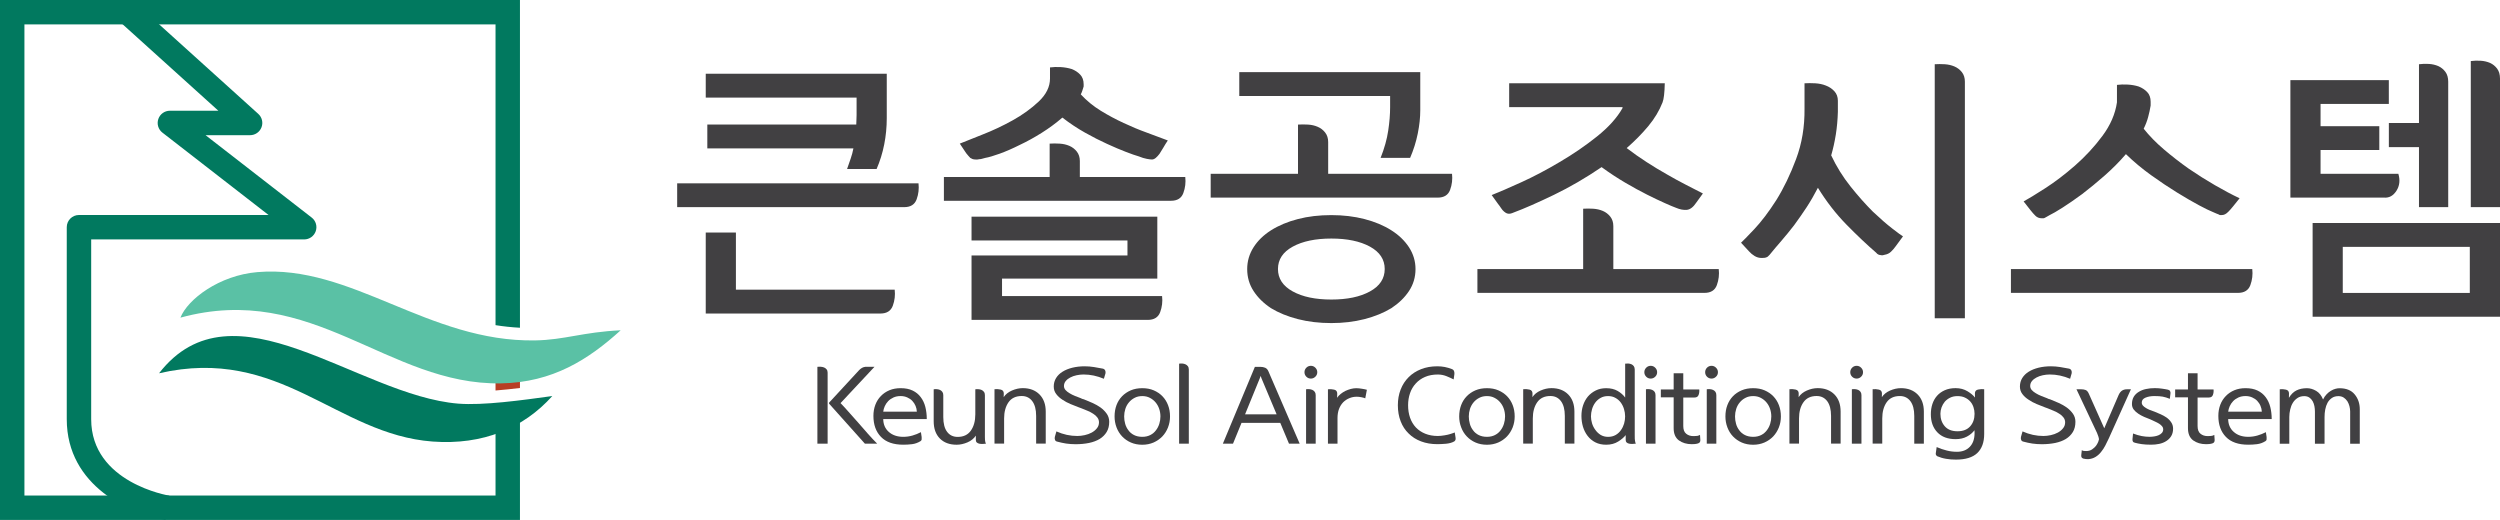 <?xml version="1.0" encoding="utf-8"?>
<!-- Generator: Adobe Illustrator 16.0.0, SVG Export Plug-In . SVG Version: 6.00 Build 0)  -->
<!DOCTYPE svg PUBLIC "-//W3C//DTD SVG 1.1//EN" "http://www.w3.org/Graphics/SVG/1.1/DTD/svg11.dtd">
<svg version="1.1" id="Layer_1" xmlns="http://www.w3.org/2000/svg" xmlns:xlink="http://www.w3.org/1999/xlink" x="0px" y="0px"
	 width="109.201px" height="22.705px" viewBox="0 0 109.201 22.705" enable-background="new 0 0 109.201 22.705"
	 xml:space="preserve">
<path fill="#414042" d="M29.579,8.008h10.542c0.027,0.24,0,0.474-0.083,0.7c-0.084,0.227-0.264,0.34-0.541,0.34h-9.918V8.008z
	 M30.896,6.482V5.441h6.506c0-0.064,0.002-0.129,0.007-0.194c0.005-0.065,0.007-0.139,0.007-0.222V4.262h-6.589v-1.04h7.907v1.942
	c0,0.388-0.037,0.77-0.111,1.144c-0.074,0.375-0.185,0.733-0.333,1.075H37c0.055-0.157,0.108-0.31,0.159-0.458
	c0.051-0.147,0.09-0.295,0.118-0.443H30.896z M32.145,12.654h6.936c0.027,0.24,0,0.475-0.083,0.701
	c-0.084,0.226-0.264,0.34-0.541,0.34h-7.63v-3.538h1.318V12.654z"/>
<path fill="#414042" d="M47.168,7.036V7.73h4.605c0.027,0.241,0,0.474-0.084,0.7c-0.083,0.228-0.263,0.34-0.54,0.34H41.23V7.73
	h4.619V6.274c0.139-0.01,0.285-0.01,0.437,0c0.153,0.009,0.294,0.041,0.424,0.097c0.129,0.055,0.238,0.139,0.325,0.249
	C47.123,6.731,47.168,6.87,47.168,7.036 M47.334,3.68v0.097c-0.019,0.065-0.037,0.125-0.056,0.18
	c-0.018,0.056-0.041,0.111-0.069,0.166c0.259,0.278,0.55,0.516,0.874,0.715c0.324,0.199,0.657,0.377,0.998,0.534
	c0.333,0.157,0.666,0.296,0.999,0.416c0.333,0.121,0.643,0.236,0.93,0.347c-0.075,0.111-0.139,0.215-0.194,0.312
	c-0.056,0.097-0.112,0.188-0.167,0.271c-0.055,0.074-0.111,0.134-0.166,0.18c-0.056,0.046-0.111,0.069-0.167,0.069
	c-0.046,0-0.12-0.009-0.222-0.028c-0.102-0.018-0.222-0.055-0.36-0.111c-0.13-0.036-0.315-0.101-0.556-0.194
	c-0.24-0.092-0.513-0.208-0.817-0.347c-0.306-0.138-0.627-0.302-0.965-0.492c-0.337-0.189-0.668-0.409-0.991-0.659
	c-0.278,0.241-0.579,0.463-0.902,0.666c-0.324,0.204-0.643,0.379-0.957,0.527c-0.315,0.158-0.606,0.285-0.874,0.382
	c-0.268,0.097-0.481,0.159-0.639,0.187c-0.064,0.018-0.115,0.032-0.152,0.041c-0.037,0.01-0.069,0.014-0.097,0.014
	c-0.037,0.01-0.067,0.014-0.09,0.014h-0.077c-0.055,0-0.102-0.007-0.138-0.021c-0.037-0.015-0.07-0.031-0.097-0.049
	c-0.028-0.028-0.056-0.058-0.083-0.09c-0.028-0.033-0.061-0.072-0.098-0.118l-0.277-0.416c0.222-0.093,0.552-0.224,0.992-0.396
	c0.439-0.171,0.876-0.376,1.31-0.617c0.435-0.24,0.817-0.516,1.145-0.825c0.328-0.31,0.493-0.645,0.493-1.006V2.945
	c0.138-0.019,0.293-0.023,0.464-0.015c0.171,0.01,0.33,0.038,0.479,0.084c0.147,0.055,0.272,0.136,0.374,0.243
	C47.283,3.363,47.334,3.504,47.334,3.68 M50.136,13.973h-7.699v-2.815h6.811v-0.653h-6.811v-1.04h8.115v2.705h-6.783v0.763h6.991
	c0.028,0.24,0,0.475-0.083,0.7C50.594,13.859,50.413,13.973,50.136,13.973"/>
<path fill="#414042" d="M58.015,6.205v1.387h5.41c0.026,0.241,0,0.474-0.084,0.701c-0.084,0.226-0.264,0.339-0.541,0.339h-9.917
	v-1.04h3.814v-2.15c0.139-0.009,0.285-0.009,0.438,0c0.152,0.009,0.293,0.041,0.422,0.097c0.131,0.055,0.24,0.139,0.326,0.25
	C57.97,5.899,58.015,6.039,58.015,6.205 M62.038,3.152v1.665c0,0.314-0.036,0.654-0.11,1.019c-0.074,0.366-0.186,0.72-0.334,1.061
	h-1.289c0.166-0.416,0.276-0.811,0.332-1.186c0.057-0.374,0.084-0.718,0.084-1.033V4.192h-6.589v-1.04H62.038z M58.154,9.396
	c0.518,0,1.001,0.057,1.449,0.173c0.449,0.116,0.84,0.28,1.173,0.492c0.323,0.204,0.58,0.451,0.771,0.742
	c0.188,0.292,0.283,0.609,0.283,0.95c0,0.353-0.095,0.672-0.283,0.957c-0.19,0.287-0.447,0.537-0.771,0.75
	c-0.333,0.203-0.724,0.362-1.173,0.479c-0.448,0.115-0.932,0.173-1.449,0.173c-0.527,0-1.016-0.058-1.463-0.173
	c-0.449-0.116-0.84-0.275-1.174-0.479c-0.322-0.213-0.577-0.463-0.762-0.75c-0.185-0.285-0.277-0.604-0.277-0.957
	c0-0.341,0.092-0.658,0.277-0.95c0.185-0.291,0.44-0.538,0.762-0.742c0.334-0.212,0.725-0.376,1.174-0.492
	C57.138,9.452,57.626,9.396,58.154,9.396 M58.154,13.084c0.693,0,1.255-0.117,1.686-0.354c0.43-0.235,0.645-0.563,0.645-0.979
	c0-0.416-0.215-0.742-0.645-0.978c-0.431-0.235-0.992-0.353-1.686-0.353s-1.256,0.118-1.686,0.353
	c-0.431,0.236-0.646,0.562-0.646,0.978c0,0.416,0.215,0.743,0.646,0.979C56.898,12.967,57.46,13.084,58.154,13.084"/>
<path fill="#414042" d="M70.471,9.88v1.874h4.604c0.029,0.239,0,0.473-0.082,0.699c-0.083,0.227-0.264,0.34-0.541,0.34h-9.918
	v-1.039h4.619V9.117c0.139-0.009,0.285-0.009,0.437,0c0.153,0.01,0.293,0.042,0.423,0.097c0.131,0.056,0.238,0.139,0.326,0.25
	C70.427,9.575,70.471,9.714,70.471,9.88 M65.921,3.638h6.797c-0.009,0.416-0.042,0.693-0.097,0.833
	c-0.14,0.36-0.347,0.707-0.624,1.04c-0.278,0.333-0.592,0.651-0.943,0.957c0.277,0.212,0.566,0.416,0.867,0.61
	c0.3,0.194,0.598,0.375,0.895,0.541c0.287,0.166,0.565,0.319,0.838,0.458c0.273,0.139,0.517,0.264,0.729,0.374l-0.292,0.403
	c-0.129,0.194-0.266,0.298-0.408,0.312C73.54,9.18,73.379,9.15,73.205,9.075c-0.102-0.036-0.262-0.104-0.479-0.201
	c-0.219-0.097-0.475-0.219-0.771-0.367c-0.296-0.148-0.617-0.324-0.964-0.527C70.646,7.777,70.3,7.55,69.958,7.3
	c-0.694,0.472-1.391,0.877-2.088,1.214c-0.699,0.337-1.283,0.594-1.756,0.77c-0.102,0.046-0.185,0.062-0.248,0.048
	c-0.065-0.014-0.12-0.044-0.168-0.09c-0.045-0.037-0.09-0.088-0.131-0.152c-0.041-0.065-0.086-0.125-0.131-0.181l-0.279-0.388
	c0.306-0.12,0.734-0.305,1.283-0.555c0.551-0.25,1.112-0.546,1.687-0.888c0.583-0.342,1.126-0.714,1.629-1.116
	c0.505-0.403,0.877-0.817,1.117-1.242V4.679h-4.952V3.638z"/>
<path fill="#414042" d="M80.279,4.401v0.486c-0.01,0.342-0.039,0.673-0.09,0.992c-0.051,0.318-0.118,0.622-0.202,0.908
	c0.231,0.49,0.514,0.944,0.846,1.36c0.333,0.416,0.657,0.781,0.972,1.095c0.324,0.306,0.607,0.553,0.854,0.743
	c0.245,0.189,0.398,0.303,0.464,0.339l-0.317,0.431c-0.065,0.092-0.136,0.173-0.209,0.242c-0.074,0.07-0.166,0.114-0.277,0.132
	c-0.028,0.009-0.057,0.016-0.083,0.021c-0.028,0.004-0.056,0.002-0.083-0.007c-0.028,0-0.061-0.007-0.098-0.021
	c-0.037-0.014-0.074-0.044-0.111-0.09c-0.396-0.342-0.827-0.749-1.29-1.221c-0.462-0.471-0.879-1.008-1.248-1.609
	c-0.158,0.305-0.324,0.592-0.499,0.86c-0.178,0.268-0.357,0.527-0.541,0.777c-0.186,0.24-0.371,0.467-0.555,0.68
	c-0.186,0.213-0.357,0.416-0.514,0.61l-0.084,0.083c-0.046,0.028-0.09,0.044-0.132,0.049c-0.041,0.004-0.085,0.007-0.131,0.007
	c-0.11,0-0.213-0.028-0.306-0.084c-0.092-0.055-0.176-0.124-0.25-0.208l-0.346-0.374c0.082-0.074,0.277-0.273,0.582-0.596
	c0.305-0.324,0.625-0.745,0.957-1.263c0.323-0.518,0.612-1.116,0.866-1.796c0.255-0.68,0.377-1.413,0.368-2.199v-1.11
	c0.139-0.009,0.294-0.009,0.465,0c0.171,0.01,0.326,0.042,0.465,0.098c0.147,0.055,0.272,0.138,0.374,0.249
	C80.228,4.096,80.279,4.235,80.279,4.401 M85.827,3.569v10.333h-1.317V2.806c0.139-0.009,0.284-0.009,0.438,0
	c0.152,0.01,0.293,0.042,0.422,0.097c0.13,0.056,0.239,0.139,0.327,0.25C85.783,3.264,85.827,3.402,85.827,3.569"/>
<path fill="#414042" d="M87.838,11.753H98.38c0.027,0.241,0,0.474-0.083,0.7c-0.084,0.227-0.265,0.34-0.541,0.34h-9.918V11.753z
	 M93.941,4.443V4.61c-0.027,0.166-0.063,0.334-0.11,0.506c-0.046,0.171-0.111,0.34-0.194,0.506c0.241,0.305,0.534,0.606,0.881,0.902
	c0.346,0.295,0.711,0.578,1.09,0.846c0.379,0.259,0.76,0.499,1.144,0.721s0.741,0.412,1.075,0.569
	c-0.111,0.138-0.205,0.256-0.284,0.353s-0.146,0.174-0.202,0.229c-0.055,0.056-0.105,0.096-0.152,0.118
	c-0.045,0.023-0.097,0.035-0.151,0.035h-0.063c-0.013,0-0.033-0.009-0.062-0.028c-0.028-0.009-0.063-0.023-0.104-0.041
	c-0.042-0.019-0.095-0.042-0.16-0.07c-0.119-0.046-0.318-0.143-0.597-0.291c-0.276-0.148-0.596-0.333-0.956-0.555
	c-0.361-0.222-0.738-0.474-1.131-0.756c-0.393-0.282-0.762-0.589-1.104-0.922c-0.285,0.333-0.599,0.647-0.936,0.943
	s-0.664,0.564-0.979,0.805c-0.314,0.23-0.599,0.427-0.853,0.589c-0.255,0.162-0.442,0.27-0.562,0.326
	c-0.065,0.037-0.113,0.065-0.146,0.083c-0.032,0.019-0.058,0.033-0.077,0.042c-0.018,0.009-0.037,0.014-0.055,0.014h-0.07
	c-0.055,0-0.105-0.009-0.152-0.028s-0.088-0.046-0.125-0.084c-0.036-0.036-0.071-0.073-0.104-0.11
	c-0.031-0.037-0.068-0.079-0.104-0.125l-0.305-0.389c0.202-0.11,0.518-0.302,0.942-0.575s0.86-0.604,1.304-0.992
	c0.444-0.389,0.842-0.818,1.193-1.29c0.352-0.472,0.564-0.962,0.638-1.47V3.708c0.14-0.019,0.294-0.023,0.466-0.014
	c0.17,0.009,0.33,0.037,0.478,0.083c0.147,0.056,0.272,0.137,0.375,0.243C93.89,4.125,93.941,4.267,93.941,4.443"/>
<path fill="#414042" d="M104.345,3.499V4.54h-2.982v0.971h2.566v1.04h-2.566v1.04h3.398c0.084,0.278,0.055,0.526-0.083,0.742
	c-0.14,0.218-0.319,0.317-0.541,0.299h-4.092V3.499H104.345z M101.016,9.742h8.185v4.092h-8.185V9.742z M107.882,10.782h-5.549
	v2.012h5.549V10.782z M106.939,3.569v5.479h-1.277V6.426h-1.316V5.372h1.316V2.806c0.141-0.019,0.283-0.023,0.432-0.014
	c0.148,0.009,0.286,0.041,0.416,0.097c0.12,0.056,0.222,0.139,0.305,0.249C106.897,3.249,106.939,3.393,106.939,3.569 M109.201,3.43
	v5.618h-1.276V2.667c0.138-0.018,0.282-0.023,0.43-0.014c0.147,0.009,0.286,0.042,0.416,0.097c0.12,0.056,0.222,0.139,0.306,0.25
	C109.158,3.111,109.201,3.254,109.201,3.43"/>
<path fill="#414042" d="M36.151,16.279v3.101h-0.447v-3.356c0.047-0.006,0.096-0.008,0.149-0.004
	c0.053,0.004,0.101,0.014,0.145,0.032s0.08,0.048,0.11,0.084C36.137,16.173,36.151,16.221,36.151,16.279 M36.212,17.609
	c0-0.004,0.001-0.008,0.002-0.013c0.002-0.005,0.004-0.01,0.008-0.016l1.309-1.417c0.037-0.037,0.077-0.068,0.121-0.094
	c0.044-0.024,0.094-0.041,0.149-0.047h0.397l-1.483,1.586c0.134,0.14,0.267,0.285,0.399,0.436c0.132,0.15,0.265,0.3,0.399,0.449
	c0.133,0.152,0.266,0.304,0.398,0.455c0.132,0.15,0.267,0.293,0.403,0.431h-0.536l-1.556-1.739
	c-0.004-0.003-0.006-0.007-0.008-0.011C36.213,17.625,36.212,17.617,36.212,17.609"/>
<path fill="#414042" d="M40.226,18.877l0.032,0.213c0.003,0.041,0.003,0.076,0,0.105c-0.003,0.029-0.019,0.055-0.047,0.073
	c-0.118,0.073-0.242,0.118-0.373,0.134c-0.13,0.016-0.258,0.023-0.382,0.023c-0.428,0-0.753-0.112-0.974-0.34
	c-0.221-0.227-0.331-0.533-0.331-0.918c0-0.175,0.028-0.336,0.084-0.484c0.056-0.149,0.137-0.277,0.242-0.383
	c0.103-0.108,0.228-0.193,0.374-0.254s0.309-0.09,0.489-0.09c0.205,0,0.38,0.034,0.524,0.104c0.144,0.069,0.262,0.165,0.352,0.286
	c0.093,0.121,0.161,0.264,0.203,0.429c0.041,0.164,0.063,0.342,0.063,0.53H38.58c0.003,0.234,0.084,0.422,0.245,0.563
	c0.16,0.141,0.37,0.213,0.631,0.213c0.14,0,0.274-0.02,0.403-0.057C39.988,18.988,40.109,18.938,40.226,18.877 M38.58,17.981h1.468
	c-0.003-0.087-0.022-0.171-0.056-0.251c-0.034-0.082-0.082-0.154-0.144-0.221c-0.059-0.062-0.132-0.111-0.219-0.15
	c-0.088-0.039-0.184-0.059-0.289-0.059c-0.118,0-0.223,0.021-0.315,0.063c-0.091,0.042-0.169,0.096-0.231,0.161
	s-0.111,0.14-0.147,0.219C38.612,17.824,38.588,17.903,38.58,17.981"/>
<path fill="#414042" d="M43.021,17.259v1.836c0,0.047,0.001,0.086,0.004,0.117c0.004,0.03,0.007,0.056,0.01,0.075
	c0.003,0.021,0.007,0.039,0.014,0.054c0.006,0.013,0.012,0.026,0.019,0.039c-0.047,0.006-0.097,0.01-0.15,0.012
	c-0.053,0.001-0.101-0.003-0.144-0.012c-0.044-0.011-0.079-0.026-0.107-0.052c-0.028-0.024-0.042-0.063-0.042-0.111v-0.188
	c-0.087,0.129-0.21,0.227-0.368,0.295c-0.159,0.067-0.316,0.102-0.471,0.102c-0.308,0-0.552-0.09-0.732-0.271
	c-0.18-0.183-0.27-0.434-0.27-0.754v-1.397c0.043-0.007,0.089-0.009,0.137-0.005c0.048,0.004,0.094,0.014,0.138,0.033
	c0.04,0.019,0.074,0.045,0.102,0.084c0.028,0.037,0.042,0.084,0.042,0.144v0.956c0,0.283,0.055,0.498,0.166,0.645
	c0.11,0.148,0.264,0.223,0.464,0.223c0.254,0,0.446-0.092,0.575-0.275c0.129-0.184,0.194-0.42,0.194-0.709v-1.095
	c0.043-0.007,0.088-0.009,0.137-0.005c0.048,0.004,0.094,0.014,0.137,0.033c0.041,0.019,0.075,0.045,0.103,0.084
	C43.007,17.152,43.021,17.199,43.021,17.259"/>
<path fill="#414042" d="M43.846,17.189l-0.005,0.158c0.084-0.125,0.205-0.221,0.361-0.289c0.158-0.068,0.315-0.104,0.474-0.104
	c0.304,0,0.547,0.093,0.729,0.275c0.182,0.184,0.273,0.434,0.273,0.75v1.399h-0.419v-1.212c0-0.28-0.057-0.494-0.169-0.643
	c-0.112-0.149-0.265-0.225-0.461-0.225c-0.258,0-0.45,0.092-0.578,0.275c-0.127,0.183-0.191,0.42-0.191,0.707v1.097h-0.42v-2.377
	c0.094-0.009,0.185-0.004,0.273,0.017C43.802,17.039,43.846,17.096,43.846,17.189"/>
<path fill="#414042" d="M46.182,19.291c-0.05-0.01-0.083-0.034-0.098-0.075c-0.016-0.04-0.019-0.083-0.009-0.13l0.069-0.242
	c0.153,0.068,0.305,0.118,0.455,0.151c0.151,0.032,0.302,0.049,0.455,0.049c0.105,0,0.214-0.013,0.326-0.037
	c0.112-0.024,0.214-0.062,0.307-0.112c0.09-0.05,0.166-0.111,0.226-0.187c0.061-0.074,0.091-0.161,0.091-0.261
	c0-0.077-0.023-0.147-0.07-0.209c-0.046-0.063-0.107-0.117-0.181-0.164c-0.075-0.049-0.158-0.094-0.25-0.131
	c-0.091-0.037-0.182-0.073-0.273-0.111l-0.102-0.037c-0.115-0.044-0.237-0.091-0.366-0.145c-0.129-0.053-0.247-0.117-0.356-0.191
	c-0.109-0.07-0.199-0.152-0.27-0.247c-0.072-0.093-0.108-0.201-0.108-0.326c0-0.139,0.034-0.264,0.103-0.375
	c0.068-0.11,0.163-0.202,0.284-0.276c0.121-0.076,0.264-0.133,0.429-0.174C47.009,16.021,47.187,16,47.379,16
	c0.139,0,0.276,0.012,0.407,0.033c0.133,0.021,0.262,0.046,0.39,0.07c0.047,0.012,0.079,0.039,0.098,0.078
	c0.018,0.041,0.023,0.084,0.014,0.127l-0.07,0.237c-0.146-0.062-0.293-0.108-0.441-0.14c-0.147-0.031-0.296-0.047-0.445-0.047
	c-0.103,0-0.204,0.012-0.305,0.033c-0.101,0.021-0.194,0.053-0.277,0.098c-0.081,0.041-0.147,0.093-0.199,0.156
	c-0.051,0.063-0.077,0.135-0.077,0.217c0,0.064,0.023,0.123,0.068,0.175c0.045,0.051,0.105,0.098,0.18,0.142
	c0.071,0.043,0.151,0.084,0.24,0.119c0.088,0.035,0.175,0.068,0.259,0.1c0.008,0.006,0.019,0.013,0.03,0.017
	c0.011,0.005,0.022,0.009,0.034,0.012c0.013,0.003,0.024,0.007,0.036,0.009c0.01,0.004,0.02,0.006,0.03,0.01
	c0.118,0.047,0.242,0.099,0.371,0.156c0.128,0.057,0.247,0.125,0.356,0.202c0.105,0.078,0.194,0.169,0.266,0.271
	c0.071,0.103,0.107,0.219,0.107,0.35c0,0.174-0.038,0.323-0.112,0.445c-0.075,0.123-0.177,0.225-0.308,0.306
	c-0.13,0.077-0.285,0.136-0.464,0.173c-0.178,0.036-0.373,0.055-0.584,0.055c-0.143,0-0.281-0.01-0.415-0.029
	C46.435,19.354,46.306,19.324,46.182,19.291"/>
<path fill="#414042" d="M48.685,18.191c0-0.178,0.027-0.342,0.083-0.492s0.137-0.279,0.243-0.389
	c0.105-0.109,0.233-0.195,0.382-0.26c0.149-0.063,0.316-0.094,0.503-0.094c0.184,0,0.35,0.03,0.499,0.094
	c0.149,0.064,0.276,0.15,0.382,0.26c0.105,0.109,0.187,0.238,0.244,0.389c0.058,0.15,0.086,0.314,0.086,0.492
	c0,0.167-0.029,0.326-0.088,0.479c-0.059,0.149-0.141,0.281-0.247,0.393c-0.108,0.111-0.237,0.201-0.384,0.266
	c-0.148,0.064-0.312,0.098-0.492,0.098c-0.184,0-0.35-0.033-0.499-0.098s-0.276-0.154-0.382-0.266s-0.187-0.243-0.244-0.393
	C48.713,18.518,48.685,18.358,48.685,18.191 M49.104,18.191c0,0.107,0.014,0.216,0.044,0.32c0.029,0.106,0.077,0.201,0.142,0.285
	c0.062,0.088,0.144,0.156,0.245,0.207s0.221,0.078,0.361,0.078c0.134,0,0.25-0.027,0.35-0.078c0.099-0.051,0.181-0.119,0.246-0.207
	c0.066-0.084,0.114-0.179,0.147-0.285c0.033-0.104,0.049-0.213,0.049-0.32c0-0.112-0.018-0.223-0.053-0.329
	c-0.036-0.106-0.088-0.201-0.156-0.282c-0.069-0.084-0.152-0.15-0.25-0.201c-0.098-0.053-0.209-0.078-0.333-0.078
	c-0.127,0-0.24,0.025-0.338,0.078c-0.098,0.051-0.181,0.117-0.249,0.201c-0.069,0.081-0.12,0.176-0.154,0.282
	C49.121,17.969,49.104,18.079,49.104,18.191"/>
<path fill="#414042" d="M51.928,16.141v3.238h-0.424v-3.494c0.043-0.008,0.09-0.008,0.139-0.006c0.05,0.004,0.095,0.015,0.136,0.033
	c0.043,0.019,0.079,0.047,0.107,0.084S51.928,16.082,51.928,16.141"/>
<path fill="#414042" d="M53.858,19.38h-0.443l1.399-3.356h0.242c0.074,0,0.143,0.014,0.205,0.039
	c0.062,0.027,0.109,0.076,0.14,0.147l1.37,3.17h-0.467l-0.381-0.909H54.23L53.858,19.38z M55.763,18.098l-0.656-1.562l-0.042-0.116
	l-0.042,0.116l-0.638,1.562H55.763z"/>
<path fill="#414042" d="M56.98,16.257c0-0.075,0.027-0.14,0.082-0.196c0.054-0.055,0.121-0.082,0.199-0.082
	c0.073,0,0.139,0.027,0.194,0.082c0.056,0.057,0.084,0.121,0.084,0.196c0,0.078-0.028,0.144-0.084,0.198
	c-0.056,0.054-0.121,0.082-0.194,0.082c-0.078,0-0.146-0.028-0.199-0.082C57.007,16.4,56.98,16.335,56.98,16.257 M57.47,17.259
	v2.121h-0.42v-2.377c0.043-0.007,0.09-0.009,0.137-0.005c0.049,0.004,0.095,0.014,0.138,0.033c0.041,0.019,0.075,0.045,0.103,0.084
	C57.456,17.152,57.47,17.199,57.47,17.259"/>
<path fill="#414042" d="M58.005,19.38v-2.377c0.093-0.009,0.186-0.004,0.273,0.017s0.133,0.076,0.133,0.17l-0.006,0.187
	c0.037-0.06,0.089-0.115,0.152-0.166c0.063-0.052,0.133-0.095,0.207-0.134c0.077-0.036,0.157-0.065,0.24-0.088
	c0.082-0.021,0.161-0.032,0.234-0.032c0.076,0,0.16,0.008,0.252,0.024c0.094,0.014,0.164,0.03,0.216,0.045l-0.071,0.373
	c-0.043-0.019-0.101-0.035-0.174-0.049s-0.139-0.021-0.198-0.021c-0.114,0-0.223,0.021-0.323,0.064
	c-0.102,0.041-0.191,0.102-0.269,0.178c-0.078,0.082-0.14,0.18-0.183,0.295s-0.065,0.246-0.065,0.396v1.119H58.005z"/>
<path fill="#414042" d="M62.806,16.359c-0.211,0-0.398,0.035-0.559,0.105c-0.162,0.069-0.297,0.166-0.406,0.287
	c-0.111,0.12-0.196,0.262-0.251,0.426c-0.056,0.162-0.084,0.338-0.084,0.523c0,0.2,0.028,0.381,0.086,0.546
	c0.058,0.164,0.142,0.306,0.254,0.425c0.112,0.117,0.249,0.209,0.41,0.274s0.345,0.099,0.55,0.099c0.04,0,0.086-0.002,0.138-0.008
	c0.052-0.005,0.103-0.012,0.155-0.021c0.05-0.01,0.096-0.019,0.139-0.027c0.041-0.01,0.074-0.02,0.1-0.027
	c0.021-0.007,0.043-0.014,0.063-0.02c0.021-0.006,0.04-0.012,0.059-0.02c0.016-0.006,0.031-0.011,0.045-0.016
	s0.027-0.01,0.039-0.016l0.033,0.209c0.008,0.043,0.008,0.08,0,0.109c-0.01,0.03-0.026,0.055-0.052,0.072
	c-0.096,0.057-0.218,0.09-0.366,0.104c-0.146,0.012-0.272,0.018-0.375,0.018c-0.261,0-0.498-0.04-0.711-0.121
	c-0.213-0.08-0.394-0.195-0.543-0.344c-0.152-0.146-0.269-0.324-0.349-0.534c-0.082-0.21-0.122-0.444-0.122-0.702
	c0-0.248,0.04-0.477,0.122-0.686c0.08-0.207,0.196-0.387,0.349-0.539c0.149-0.15,0.33-0.266,0.543-0.35S62.522,16,62.783,16
	c0.112,0,0.219,0.01,0.324,0.03c0.104,0.021,0.209,0.051,0.314,0.092c0.047,0.019,0.076,0.048,0.092,0.087
	c0.013,0.038,0.02,0.08,0.016,0.127l-0.033,0.237c-0.09-0.046-0.194-0.093-0.314-0.142C63.062,16.383,62.936,16.359,62.806,16.359"
	/>
<path fill="#414042" d="M63.738,18.191c0-0.178,0.028-0.342,0.084-0.492c0.057-0.15,0.137-0.279,0.244-0.389
	c0.104-0.109,0.231-0.195,0.381-0.26c0.149-0.063,0.316-0.094,0.504-0.094c0.184,0,0.35,0.03,0.498,0.094
	c0.149,0.064,0.276,0.15,0.383,0.26c0.104,0.109,0.187,0.238,0.244,0.389s0.086,0.314,0.086,0.492c0,0.167-0.029,0.326-0.088,0.479
	c-0.06,0.149-0.142,0.281-0.248,0.393c-0.107,0.111-0.236,0.201-0.383,0.266c-0.148,0.064-0.313,0.098-0.492,0.098
	c-0.185,0-0.351-0.033-0.5-0.098c-0.148-0.064-0.275-0.154-0.381-0.266c-0.106-0.111-0.188-0.243-0.244-0.393
	C63.767,18.518,63.738,18.358,63.738,18.191 M64.158,18.191c0,0.107,0.015,0.216,0.045,0.32c0.028,0.106,0.076,0.201,0.142,0.285
	c0.062,0.088,0.144,0.156,0.245,0.207s0.221,0.078,0.361,0.078c0.133,0,0.25-0.027,0.35-0.078s0.181-0.119,0.246-0.207
	c0.066-0.084,0.113-0.179,0.146-0.285c0.033-0.104,0.049-0.213,0.049-0.32c0-0.112-0.018-0.223-0.053-0.329
	s-0.088-0.201-0.156-0.282c-0.068-0.084-0.151-0.15-0.25-0.201c-0.098-0.053-0.209-0.078-0.332-0.078
	c-0.127,0-0.24,0.025-0.338,0.078c-0.099,0.051-0.182,0.117-0.25,0.201c-0.068,0.081-0.119,0.176-0.154,0.282
	C64.175,17.969,64.158,18.079,64.158,18.191"/>
<path fill="#414042" d="M66.94,17.189l-0.004,0.158c0.084-0.125,0.204-0.221,0.36-0.289c0.158-0.068,0.314-0.104,0.474-0.104
	c0.304,0,0.548,0.093,0.729,0.275c0.182,0.184,0.272,0.434,0.272,0.75v1.399h-0.419v-1.212c0-0.28-0.057-0.494-0.168-0.643
	c-0.112-0.149-0.266-0.225-0.463-0.225c-0.258,0-0.449,0.092-0.576,0.275c-0.128,0.183-0.191,0.42-0.191,0.707v1.097h-0.42v-2.377
	c0.094-0.009,0.184-0.004,0.273,0.017C66.896,17.039,66.94,17.096,66.94,17.189"/>
<path fill="#414042" d="M71.406,16.141v2.865c0,0.069,0,0.123,0.002,0.164s0.006,0.072,0.012,0.098
	c0.002,0.025,0.008,0.046,0.014,0.064c0.006,0.016,0.014,0.032,0.02,0.047c-0.047,0.006-0.098,0.01-0.149,0.012
	c-0.054,0.002-0.101-0.002-0.146-0.012c-0.043-0.009-0.078-0.025-0.106-0.051s-0.042-0.063-0.042-0.111v-0.211
	c-0.072,0.094-0.18,0.188-0.326,0.28s-0.322,0.14-0.527,0.14c-0.18,0-0.338-0.035-0.473-0.104s-0.248-0.164-0.338-0.282
	c-0.09-0.117-0.158-0.252-0.203-0.402c-0.044-0.151-0.066-0.308-0.066-0.469c0-0.162,0.023-0.316,0.071-0.461
	c0.048-0.146,0.119-0.275,0.212-0.388c0.094-0.108,0.206-0.196,0.342-0.263c0.133-0.067,0.284-0.1,0.455-0.1
	c0.196,0,0.362,0.039,0.502,0.12c0.137,0.081,0.248,0.177,0.328,0.289v-1.481c0.043-0.006,0.09-0.008,0.137-0.006
	c0.049,0.004,0.095,0.014,0.139,0.033c0.04,0.018,0.074,0.047,0.102,0.084C71.391,16.033,71.406,16.082,71.406,16.141
	 M69.494,18.191c0,0.096,0.017,0.195,0.047,0.3c0.031,0.104,0.08,0.2,0.145,0.287c0.063,0.09,0.141,0.163,0.232,0.22
	c0.095,0.055,0.201,0.084,0.322,0.084c0.129,0,0.238-0.027,0.334-0.082c0.094-0.055,0.17-0.125,0.23-0.213
	c0.063-0.087,0.107-0.182,0.138-0.285c0.029-0.104,0.044-0.209,0.044-0.311c0-0.112-0.017-0.221-0.05-0.327
	c-0.032-0.104-0.079-0.2-0.142-0.284c-0.062-0.084-0.139-0.15-0.233-0.201c-0.093-0.053-0.2-0.078-0.321-0.078
	c-0.123,0-0.232,0.026-0.326,0.08c-0.094,0.053-0.17,0.121-0.232,0.205s-0.109,0.178-0.141,0.287
	C69.51,17.979,69.494,18.086,69.494,18.191"/>
<path fill="#414042" d="M71.825,16.257c0-0.075,0.028-0.14,0.082-0.196c0.054-0.055,0.12-0.082,0.198-0.082
	c0.074,0,0.14,0.027,0.195,0.082c0.057,0.057,0.084,0.121,0.084,0.196c0,0.078-0.027,0.144-0.084,0.198
	c-0.056,0.054-0.121,0.082-0.195,0.082c-0.078,0-0.145-0.028-0.198-0.082C71.853,16.4,71.825,16.335,71.825,16.257 M72.314,17.259
	v2.121h-0.418v-2.377c0.043-0.007,0.088-0.009,0.137-0.005c0.048,0.004,0.094,0.014,0.137,0.033
	c0.041,0.019,0.075,0.045,0.104,0.084C72.3,17.152,72.314,17.199,72.314,17.259"/>
<path fill="#414042" d="M73.968,19.049c0.047,0,0.085-0.001,0.117-0.005c0.031-0.003,0.057-0.007,0.079-0.009
	c0.022-0.006,0.038-0.012,0.052-0.02c0.012-0.006,0.025-0.012,0.041-0.018l0.014,0.209c0.004,0.041-0.003,0.074-0.018,0.103
	c-0.016,0.028-0.044,0.048-0.084,0.06c-0.044,0.014-0.09,0.022-0.137,0.027c-0.045,0.004-0.09,0.006-0.135,0.006
	c-0.223,0-0.41-0.056-0.563-0.166c-0.152-0.113-0.228-0.291-0.228-0.533v-1.346h-0.56v-0.346h0.56v-0.708h0.42v0.708h0.698
	c0.009,0.081,0,0.16-0.028,0.238c-0.027,0.078-0.088,0.115-0.182,0.115h-0.488v1.246c0,0.154,0.041,0.267,0.125,0.334
	C73.736,19.015,73.841,19.049,73.968,19.049"/>
<path fill="#414042" d="M74.482,16.257c0-0.075,0.027-0.14,0.08-0.196c0.055-0.055,0.121-0.082,0.199-0.082
	c0.074,0,0.14,0.027,0.195,0.082c0.057,0.057,0.084,0.121,0.084,0.196c0,0.078-0.027,0.144-0.084,0.198
	c-0.056,0.054-0.121,0.082-0.195,0.082c-0.078,0-0.145-0.028-0.199-0.082C74.509,16.4,74.482,16.335,74.482,16.257 M74.97,17.259
	v2.121h-0.418v-2.377c0.043-0.007,0.088-0.009,0.137-0.005c0.048,0.004,0.094,0.014,0.137,0.033
	c0.041,0.019,0.075,0.045,0.104,0.084C74.957,17.152,74.97,17.199,74.97,17.259"/>
<path fill="#414042" d="M75.367,18.191c0-0.178,0.027-0.342,0.084-0.492c0.056-0.15,0.137-0.279,0.242-0.389s0.232-0.195,0.383-0.26
	c0.148-0.063,0.316-0.094,0.503-0.094c0.183,0,0.351,0.03,0.499,0.094c0.148,0.064,0.275,0.15,0.382,0.26
	c0.104,0.109,0.187,0.238,0.244,0.389s0.086,0.314,0.086,0.492c0,0.167-0.028,0.326-0.088,0.479
	c-0.06,0.149-0.142,0.281-0.247,0.393c-0.107,0.111-0.236,0.201-0.384,0.266c-0.148,0.064-0.312,0.098-0.492,0.098
	c-0.185,0-0.351-0.033-0.499-0.098s-0.275-0.154-0.382-0.266s-0.187-0.243-0.244-0.393C75.396,18.518,75.367,18.358,75.367,18.191
	 M75.787,18.191c0,0.107,0.014,0.216,0.044,0.32c0.028,0.106,0.077,0.201,0.142,0.285c0.063,0.088,0.145,0.156,0.246,0.207
	c0.101,0.051,0.221,0.078,0.36,0.078c0.134,0,0.25-0.027,0.351-0.078c0.099-0.051,0.18-0.119,0.246-0.207
	c0.065-0.084,0.113-0.179,0.146-0.285c0.033-0.104,0.049-0.213,0.049-0.32c0-0.112-0.018-0.223-0.053-0.329
	c-0.036-0.106-0.088-0.201-0.156-0.282c-0.068-0.084-0.152-0.15-0.25-0.201c-0.098-0.053-0.209-0.078-0.333-0.078
	c-0.127,0-0.24,0.025-0.338,0.078c-0.099,0.051-0.181,0.117-0.249,0.201c-0.069,0.081-0.12,0.176-0.154,0.282
	C75.804,17.969,75.787,18.079,75.787,18.191"/>
<path fill="#414042" d="M78.568,17.189l-0.004,0.158c0.084-0.125,0.205-0.221,0.361-0.289c0.157-0.068,0.314-0.104,0.473-0.104
	c0.305,0,0.549,0.093,0.73,0.275c0.182,0.184,0.271,0.434,0.271,0.75v1.399h-0.418v-1.212c0-0.28-0.058-0.494-0.168-0.643
	c-0.113-0.149-0.267-0.225-0.463-0.225c-0.258,0-0.449,0.092-0.576,0.275c-0.129,0.183-0.192,0.42-0.192,0.707v1.097h-0.419v-2.377
	c0.093-0.009,0.184-0.004,0.271,0.017C78.525,17.039,78.568,17.096,78.568,17.189"/>
<path fill="#414042" d="M80.82,16.257c0-0.075,0.027-0.14,0.081-0.196c0.054-0.055,0.121-0.082,0.199-0.082
	c0.074,0,0.14,0.027,0.194,0.082c0.057,0.057,0.084,0.121,0.084,0.196c0,0.078-0.027,0.144-0.084,0.198
	c-0.055,0.054-0.12,0.082-0.194,0.082c-0.078,0-0.146-0.028-0.199-0.082C80.847,16.4,80.82,16.335,80.82,16.257 M81.309,17.259
	v2.121H80.89v-2.377c0.043-0.007,0.089-0.009,0.137-0.005c0.049,0.004,0.094,0.014,0.139,0.033c0.039,0.019,0.074,0.045,0.102,0.084
	C81.294,17.152,81.309,17.199,81.309,17.259"/>
<path fill="#414042" d="M82.204,17.189L82.2,17.348c0.083-0.125,0.204-0.221,0.36-0.289c0.158-0.068,0.314-0.104,0.474-0.104
	c0.304,0,0.547,0.093,0.729,0.275c0.182,0.184,0.272,0.434,0.272,0.75v1.399h-0.419v-1.212c0-0.28-0.057-0.494-0.168-0.643
	c-0.112-0.149-0.266-0.225-0.462-0.225c-0.259,0-0.45,0.092-0.578,0.275c-0.127,0.183-0.19,0.42-0.19,0.707v1.097h-0.42v-2.377
	c0.094-0.009,0.184-0.004,0.272,0.017C82.16,17.039,82.204,17.096,82.204,17.189"/>
<path fill="#414042" d="M85.482,19.734c0.234,0,0.422-0.072,0.561-0.218c0.138-0.144,0.207-0.345,0.207-0.603l-0.004-0.121
	c-0.082,0.111-0.192,0.205-0.332,0.279c-0.139,0.074-0.303,0.111-0.493,0.111c-0.343,0-0.608-0.1-0.797-0.298
	c-0.19-0.199-0.284-0.461-0.284-0.788c0-0.158,0.021-0.307,0.066-0.445c0.045-0.138,0.113-0.259,0.203-0.361
	s0.203-0.184,0.338-0.244c0.136-0.061,0.293-0.092,0.474-0.092c0.198,0,0.372,0.047,0.521,0.137c0.146,0.09,0.256,0.181,0.327,0.275
	l-0.005-0.179c0-0.093,0.045-0.149,0.133-0.17c0.09-0.021,0.18-0.024,0.273-0.017v1.959c0,0.363-0.102,0.64-0.303,0.832
	c-0.203,0.191-0.514,0.285-0.933,0.285c-0.149,0-0.292-0.01-0.429-0.035c-0.137-0.022-0.266-0.061-0.387-0.113
	c-0.027-0.02-0.047-0.042-0.057-0.066c-0.009-0.027-0.009-0.061,0-0.102l0.033-0.232c0.148,0.065,0.295,0.115,0.438,0.15
	C85.176,19.716,85.326,19.734,85.482,19.734 M84.758,18.074c0,0.217,0.063,0.399,0.19,0.545c0.127,0.146,0.313,0.219,0.556,0.219
	c0.239,0,0.423-0.07,0.552-0.213c0.129-0.144,0.193-0.326,0.193-0.551c0-0.1-0.016-0.195-0.047-0.289
	c-0.03-0.092-0.077-0.174-0.139-0.246c-0.063-0.071-0.141-0.129-0.234-0.172c-0.092-0.045-0.201-0.065-0.325-0.065
	c-0.121,0-0.229,0.022-0.322,0.069s-0.171,0.105-0.233,0.176c-0.062,0.076-0.108,0.158-0.142,0.25
	C84.775,17.889,84.758,17.981,84.758,18.074"/>
<path fill="#414042" d="M88.384,19.291c-0.05-0.01-0.083-0.034-0.098-0.075c-0.016-0.04-0.02-0.083-0.01-0.13l0.069-0.242
	c0.153,0.068,0.304,0.118,0.455,0.151c0.151,0.032,0.302,0.049,0.454,0.049c0.105,0,0.215-0.013,0.327-0.037
	s0.214-0.062,0.307-0.112c0.091-0.05,0.166-0.111,0.226-0.187c0.062-0.074,0.092-0.161,0.092-0.261c0-0.077-0.023-0.147-0.07-0.209
	c-0.046-0.063-0.107-0.117-0.182-0.164c-0.074-0.049-0.157-0.094-0.25-0.131c-0.092-0.037-0.182-0.073-0.272-0.111l-0.103-0.037
	c-0.114-0.044-0.236-0.091-0.365-0.145c-0.129-0.053-0.248-0.117-0.355-0.191c-0.109-0.07-0.201-0.152-0.271-0.247
	c-0.071-0.093-0.107-0.201-0.107-0.326c0-0.139,0.034-0.264,0.103-0.375c0.069-0.11,0.163-0.202,0.284-0.276
	c0.121-0.076,0.265-0.133,0.43-0.174C89.211,16.021,89.389,16,89.583,16c0.139,0,0.276,0.012,0.407,0.033s0.262,0.046,0.39,0.07
	c0.047,0.012,0.079,0.039,0.098,0.078c0.019,0.041,0.023,0.084,0.013,0.127l-0.068,0.237c-0.146-0.062-0.293-0.108-0.441-0.14
	c-0.146-0.031-0.296-0.047-0.445-0.047c-0.103,0-0.203,0.012-0.305,0.033c-0.101,0.021-0.193,0.053-0.277,0.098
	c-0.08,0.041-0.146,0.093-0.198,0.156s-0.077,0.135-0.077,0.217c0,0.064,0.023,0.123,0.068,0.175
	c0.045,0.051,0.104,0.098,0.18,0.142c0.07,0.043,0.15,0.084,0.24,0.119c0.088,0.035,0.175,0.068,0.258,0.1
	c0.009,0.006,0.02,0.013,0.031,0.017c0.01,0.005,0.021,0.009,0.033,0.012c0.014,0.003,0.024,0.007,0.035,0.009
	c0.012,0.004,0.021,0.006,0.031,0.01c0.118,0.047,0.241,0.099,0.371,0.156c0.128,0.057,0.247,0.125,0.355,0.202
	c0.105,0.078,0.194,0.169,0.267,0.271c0.071,0.103,0.106,0.219,0.106,0.35c0,0.174-0.037,0.323-0.111,0.445
	c-0.075,0.123-0.178,0.225-0.309,0.306c-0.129,0.077-0.285,0.136-0.463,0.173c-0.179,0.036-0.373,0.055-0.586,0.055
	c-0.142,0-0.279-0.01-0.414-0.029C88.637,19.354,88.508,19.324,88.384,19.291"/>
<path fill="#414042" d="M91.684,19.193c0-0.028-0.009-0.072-0.028-0.131c-0.018-0.059-0.037-0.108-0.056-0.149l-0.899-1.909h0.209
	c0.068,0,0.131,0.01,0.188,0.031s0.102,0.073,0.139,0.154l0.678,1.519l0.627-1.454c0.039-0.086,0.088-0.15,0.147-0.191
	c0.062-0.039,0.134-0.059,0.218-0.059h0.172l-0.965,2.143c-0.047,0.103-0.097,0.205-0.152,0.31c-0.053,0.104-0.116,0.2-0.188,0.287
	c-0.068,0.087-0.148,0.158-0.24,0.214c-0.092,0.057-0.199,0.09-0.32,0.098c-0.039,0-0.077-0.002-0.113-0.006
	s-0.066-0.011-0.096-0.017c-0.043-0.013-0.071-0.033-0.084-0.062c-0.012-0.027-0.016-0.062-0.01-0.102l0.024-0.21
	c0.006,0.006,0.013,0.011,0.019,0.015c0.006,0.002,0.014,0.008,0.023,0.014c0.012,0.002,0.029,0.006,0.051,0.009
	c0.022,0.003,0.053,0.005,0.094,0.005c0.103,0,0.188-0.023,0.26-0.072c0.072-0.048,0.13-0.102,0.174-0.16
	c0.043-0.063,0.076-0.121,0.097-0.176C91.673,19.239,91.684,19.205,91.684,19.193"/>
<path fill="#414042" d="M94.695,17.021c0.043,0.009,0.075,0.029,0.093,0.061c0.019,0.031,0.025,0.066,0.019,0.106l-0.028,0.233
	c-0.114-0.047-0.218-0.078-0.312-0.096c-0.094-0.017-0.215-0.025-0.363-0.025c-0.146,0-0.274,0.022-0.385,0.068
	c-0.11,0.045-0.166,0.116-0.166,0.217c0,0.049,0.018,0.094,0.052,0.133c0.034,0.037,0.077,0.074,0.131,0.104
	c0.052,0.032,0.112,0.061,0.177,0.088c0.065,0.025,0.131,0.049,0.196,0.071c0.084,0.034,0.173,0.071,0.269,0.114
	c0.094,0.041,0.182,0.091,0.262,0.146c0.082,0.059,0.148,0.129,0.201,0.209c0.053,0.077,0.08,0.17,0.08,0.276
	c0,0.127-0.029,0.235-0.082,0.323c-0.055,0.089-0.127,0.16-0.218,0.218c-0.087,0.055-0.188,0.096-0.302,0.121
	c-0.116,0.024-0.232,0.036-0.355,0.036c-0.164,0-0.304-0.008-0.416-0.025c-0.115-0.018-0.211-0.036-0.291-0.059
	c-0.047-0.008-0.078-0.028-0.094-0.061c-0.016-0.031-0.021-0.068-0.014-0.111l0.023-0.232c0.135,0.052,0.262,0.089,0.377,0.111
	c0.114,0.021,0.229,0.033,0.344,0.033c0.06,0,0.123-0.006,0.193-0.015c0.067-0.009,0.133-0.026,0.194-0.051
	c0.06-0.024,0.108-0.058,0.149-0.101c0.039-0.041,0.061-0.098,0.061-0.166c0-0.045-0.016-0.088-0.049-0.127
	s-0.076-0.076-0.128-0.111c-0.054-0.033-0.114-0.066-0.183-0.096c-0.067-0.033-0.137-0.063-0.205-0.095
	c-0.08-0.03-0.168-0.067-0.264-0.106c-0.094-0.041-0.18-0.088-0.259-0.141c-0.08-0.053-0.147-0.113-0.2-0.181
	c-0.052-0.069-0.078-0.147-0.078-0.238c0-0.125,0.026-0.231,0.078-0.319c0.053-0.088,0.126-0.16,0.221-0.217
	c0.088-0.056,0.194-0.098,0.315-0.123c0.122-0.027,0.25-0.039,0.388-0.039c0.055,0,0.11,0.002,0.162,0.006
	c0.053,0.004,0.104,0.011,0.149,0.017c0.047,0.006,0.092,0.013,0.136,0.021C94.617,17.008,94.657,17.016,94.695,17.021"/>
<path fill="#414042" d="M96.433,19.049c0.047,0,0.085-0.001,0.117-0.005c0.031-0.003,0.057-0.007,0.078-0.009
	c0.022-0.006,0.039-0.012,0.053-0.02c0.012-0.006,0.025-0.012,0.041-0.018l0.014,0.209c0.004,0.041-0.003,0.074-0.018,0.103
	c-0.016,0.028-0.044,0.048-0.084,0.06c-0.044,0.014-0.09,0.022-0.137,0.027c-0.045,0.004-0.09,0.006-0.135,0.006
	c-0.223,0-0.41-0.056-0.563-0.166c-0.152-0.113-0.228-0.291-0.228-0.533v-1.346h-0.56v-0.346h0.56v-0.708h0.42v0.708h0.697
	c0.01,0.081,0,0.16-0.027,0.238s-0.088,0.115-0.182,0.115h-0.488v1.246c0,0.154,0.041,0.267,0.125,0.334
	C96.201,19.015,96.306,19.049,96.433,19.049"/>
<path fill="#414042" d="M98.974,18.877l0.032,0.213c0.003,0.041,0.003,0.076,0,0.105s-0.019,0.055-0.048,0.073
	c-0.117,0.073-0.241,0.118-0.373,0.134c-0.129,0.016-0.258,0.023-0.381,0.023c-0.43,0-0.754-0.112-0.975-0.34
	c-0.221-0.227-0.331-0.533-0.331-0.918c0-0.175,0.028-0.336,0.084-0.484c0.056-0.149,0.138-0.277,0.242-0.383
	c0.103-0.108,0.228-0.193,0.374-0.254s0.309-0.09,0.488-0.09c0.205,0,0.381,0.034,0.525,0.104c0.144,0.069,0.262,0.165,0.352,0.286
	c0.093,0.121,0.16,0.264,0.203,0.429c0.041,0.164,0.063,0.342,0.063,0.53h-1.902c0.004,0.234,0.084,0.422,0.246,0.563
	c0.159,0.141,0.369,0.213,0.631,0.213c0.14,0,0.273-0.02,0.402-0.057S98.858,18.938,98.974,18.877 M97.328,17.981h1.469
	c-0.004-0.087-0.022-0.171-0.057-0.251c-0.033-0.082-0.082-0.154-0.144-0.221c-0.06-0.062-0.132-0.111-0.22-0.15
	s-0.184-0.059-0.289-0.059c-0.117,0-0.223,0.021-0.314,0.063c-0.091,0.042-0.169,0.096-0.23,0.161
	c-0.063,0.065-0.111,0.14-0.147,0.219C97.36,17.824,97.337,17.903,97.328,17.981"/>
<path fill="#414042" d="M99.58,19.38v-2.377c0.092-0.009,0.185-0.004,0.272,0.017s0.132,0.076,0.132,0.17l-0.004,0.187
	c0.094-0.153,0.203-0.261,0.331-0.324c0.127-0.063,0.28-0.096,0.457-0.096c0.133,0,0.267,0.038,0.401,0.116
	c0.133,0.078,0.234,0.203,0.303,0.377c0.043-0.09,0.095-0.166,0.156-0.229c0.06-0.063,0.123-0.114,0.188-0.151
	c0.066-0.041,0.131-0.069,0.196-0.086c0.065-0.018,0.124-0.026,0.177-0.026c0.295,0,0.518,0.09,0.664,0.269
	c0.148,0.178,0.223,0.396,0.223,0.654v1.501h-0.42v-1.408c0-0.073-0.011-0.151-0.031-0.231c-0.02-0.078-0.051-0.15-0.09-0.215
	c-0.043-0.065-0.098-0.119-0.162-0.162c-0.063-0.041-0.14-0.063-0.23-0.063c-0.113,0-0.21,0.027-0.288,0.082
	s-0.14,0.123-0.187,0.207c-0.047,0.087-0.08,0.186-0.101,0.294s-0.03,0.22-0.03,0.331v1.165h-0.42v-1.408
	c0-0.073-0.008-0.151-0.022-0.231c-0.015-0.078-0.041-0.15-0.075-0.215c-0.037-0.065-0.085-0.119-0.145-0.162
	c-0.059-0.041-0.133-0.063-0.224-0.063c-0.114,0-0.214,0.027-0.296,0.082s-0.15,0.123-0.201,0.207
	c-0.054,0.087-0.093,0.186-0.117,0.294c-0.025,0.108-0.039,0.22-0.039,0.331v1.165H99.58z"/>
<path fill="#01795F" d="M7.234,22.705c-1.494-0.232-4.318-1.449-4.318-4.394V9.924c0-0.295,0.239-0.533,0.534-0.533h8.28
	L7.093,5.792c-0.18-0.139-0.251-0.379-0.177-0.594C6.99,4.982,7.192,4.837,7.421,4.837h2.117L5.21,0.929l0.715-0.792l5.357,4.838
	c0.164,0.148,0.22,0.381,0.14,0.587c-0.079,0.206-0.277,0.343-0.498,0.343H8.979l4.635,3.598c0.181,0.139,0.252,0.378,0.178,0.594
	c-0.074,0.216-0.277,0.361-0.505,0.361H3.983v7.853c0,2.776,3.381,3.334,3.415,3.339L7.234,22.705z"/>
<path fill="#01795F" d="M21.645,18.419v3.226H1.067V1.067h20.578v13.136c0.348,0.056,0.704,0.094,1.067,0.113V0H0v22.712h22.712
	v-4.787C22.378,18.123,22.021,18.289,21.645,18.419"/>
<path fill="#B83D24" d="M22.712,16.147c-0.266,0.034-0.541,0.056-0.828,0.062c-0.081,0-0.159-0.002-0.239-0.004v0.852
	c0.349-0.028,0.709-0.066,1.067-0.109V16.147z"/>
<path fill-rule="evenodd" clip-rule="evenodd" fill="#01795F" d="M24.125,17.299c-1.251,1.396-3.027,2.152-5.229,1.988
	c-4.206-0.313-6.659-4.2-11.949-2.982c3.239-4.178,8.657,0.967,13.07,1.326C21.095,17.718,22.808,17.482,24.125,17.299"/>
<path fill-rule="evenodd" clip-rule="evenodd" fill="#5AC1A5" d="M27.112,14.427c-1.402,1.272-2.967,2.28-5.229,2.319
	c-4.951,0.084-8.218-4.451-14.002-2.871c0.314-0.799,1.692-1.848,3.361-1.989c4.114-0.347,7.46,3.063,12.137,2.983
	C24.66,14.847,25.464,14.504,27.112,14.427"/>
</svg>
